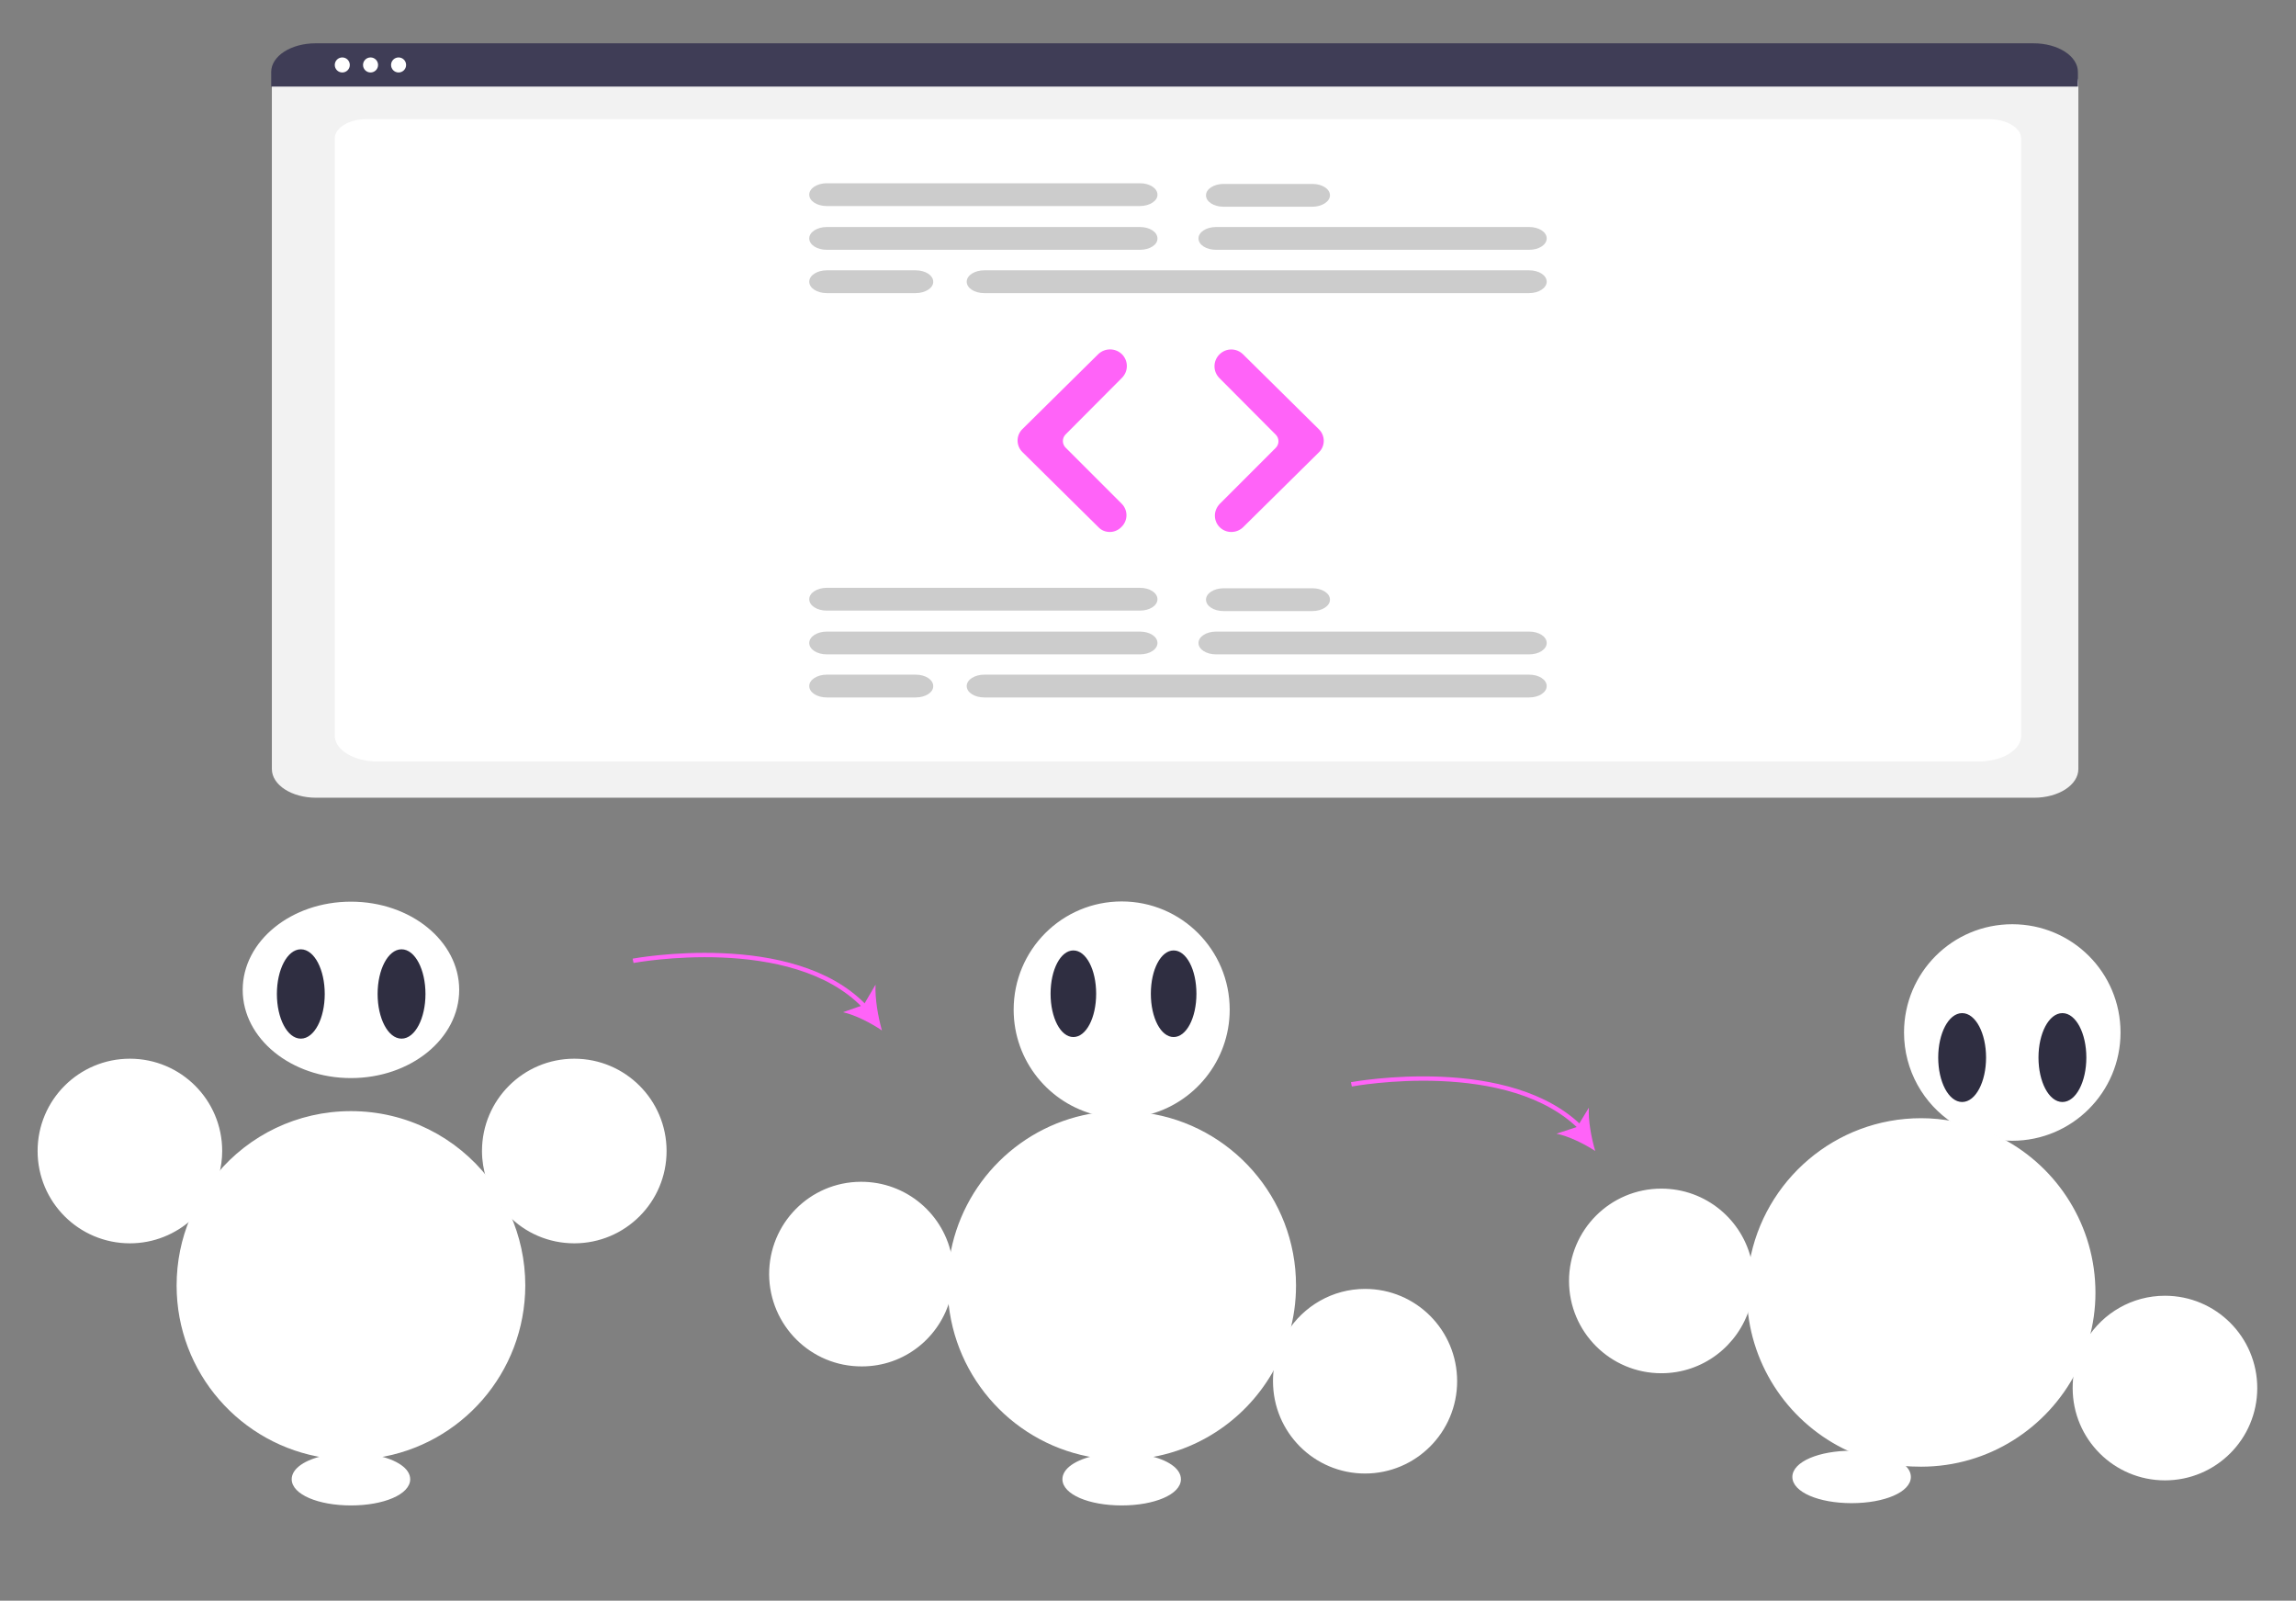 <?xml version="1.0" encoding="utf-8"?>
<!-- Generator: Adobe Illustrator 25.1.0, SVG Export Plug-In . SVG Version: 6.00 Build 0)  -->
<svg version="1.1" xmlns="http://www.w3.org/2000/svg" xmlns:xlink="http://www.w3.org/1999/xlink" x="0px" y="0px"
	 viewBox="0 0 1007.5 702.3" style="enable-background:new 0 0 1007.5 702.3;" xml:space="preserve">
<rect x="0" y="0" width="1007.5" height="702.3" fill="#808080" stroke="none"/>
<style type="text/css">
	.st0{fill:#FFFFFF;}
	.st1{fill:none;stroke:#FFFFFF;stroke-miterlimit:10;}
	.st2{fill:#2F2E41;}
	.st3{fill:none;stroke:#2F2E41;stroke-miterlimit:10;}
	.st4{fill:#FF63F8;}
	.st5{fill:#F2F2F2;}
	.st6{fill:#3F3D56;}
	.st7{fill:#CCCCCC;}
</style>
<g id="e5c6fe42-ae74-4efe-bfa8-5003ba06ab4b">
	<g id="XMLID_6_">
		<g>
			<path class="st0" d="M278.9,478.1c6.9,6.9,11.1,16.4,11.1,26.9c0,21-17,38-38,38s-38-17-38-38c0-21,17-38,38-38
				C262.5,467,272,471.3,278.9,478.1z"/>
			<path class="st0" d="M217.4,526c6.7,11.1,10.5,24.1,10.6,38c0,40.9-33.1,74-74,74s-74-33.1-74-74c0-12.3,3-24,8.4-34.2
				c2-2.6,3.8-5.4,5.1-8.4c13.4-19,35.5-31.4,60.5-31.4C180.9,490,204.5,504.4,217.4,526z"/>
			<path class="st0" d="M213.9,517.2c3.8,4.8,6.9,10.1,9.5,15.7c-2.1-2.2-4-4.6-5.6-7.2C216.2,523.1,214.9,520.2,213.9,517.2z"/>
			<path class="st0" d="M292,505c0,22.1-17.9,40-40,40c-11.2,0-21.4-4.6-28.6-12.1c-2.5-5.6-5.7-10.9-9.5-15.7
				c-1.2-3.9-1.9-8-1.9-12.2c0-22.1,17.9-40,40-40S292,482.9,292,505z M290,505c0-10.5-4.3-20-11.1-26.9
				C272,471.3,262.5,467,252,467c-21,0-38,17-38,38c0,21,17,38,38,38S290,526,290,505z"/>
			<path class="st0" d="M230,564c-0.1,38.1-28,69.6-64.6,75.1c-3.4-0.7-7.3-1.1-11.4-1.1c40.9,0,74-33.1,74-74
				c0-13.9-3.9-26.9-10.6-38l0.3-0.2c1.6,2.6,3.5,5,5.6,7.2C227.6,542.4,230,552.9,230,564z"/>
			<ellipse class="st0" cx="154" cy="434.3" rx="45" ry="36.6"/>
			<path class="st0" d="M154,640c-3.9,0-7.7-0.3-11.4-0.9c3.4-0.7,7.3-1.1,11.5-1.1c4.1,0,8,0.4,11.4,1.1
				C161.7,639.7,157.9,640,154,640C154,640,154,640,154,640z"/>
			<path class="st0" d="M154,640c14.1,0,23.5,4.7,23.5,9c0,4.4-9.4,9-23.5,9s-23.5-4.6-23.5-9C130.5,644.7,139.9,640,154,640
				C154,640,154,640,154,640z"/>
			<path class="st0" d="M179.5,649c0,6.2-11.2,11-25.5,11s-25.5-4.8-25.5-11c0-4.4,5.6-8.1,14-9.9c3.7,0.6,7.6,0.9,11.4,0.9
				c-14.1,0-23.5,4.7-23.5,9c0,4.4,9.4,9,23.5,9s23.5-4.6,23.5-9c0-4.3-9.4-9-23.5-9c3.9,0,7.7-0.3,11.4-0.9
				C173.8,640.9,179.5,644.6,179.5,649z"/>
			<path class="st0" d="M201,434.3c0,21.1-21.1,38.2-47,38.2s-47-17.2-47-38.2s21.1-38.2,47-38.2S201,413.2,201,434.3z M199,434.3
				c0-20.2-20.2-36.6-45-36.6s-45,16.4-45,36.6s20.2,36.6,45,36.6S199,454.4,199,434.3z"/>
			<path class="st0" d="M217.4,526C204.5,504.4,180.9,490,154,490c-25,0-47.1,12.4-60.5,31.4c0.9-2,1.6-4,2.2-6.1
				c13.9-16.7,34.9-27.3,58.4-27.3c24.3,0,46,11.4,59.9,29.2c1,3,2.3,5.9,3.9,8.5L217.4,526z"/>
			<path class="st0" d="M83.9,478.1C90.7,485,95,494.5,95,505c0,5.5-1.2,10.7-3.3,15.4c-1.9,2.7-3.6,5.5-5.1,8.4
				C79.7,537.4,69,543,57,543c-21,0-38-17-38-38c0-21,17-38,38-38C67.5,467,77,471.3,83.9,478.1z"/>
			<path class="st0" d="M88.4,529.8c1.5-2.9,3.2-5.7,5.1-8.4C92.1,524.4,90.4,527.2,88.4,529.8z"/>
			<path class="st0" d="M91.7,520.4c-1.3,3-3,5.8-5.1,8.4C88.2,525.9,89.9,523.1,91.7,520.4z"/>
			<path class="st0" d="M86.7,528.8c2-2.5,3.8-5.3,5.1-8.4c1.2-1.8,2.5-3.4,3.9-5.1c-0.6,2.1-1.3,4.1-2.2,6.1
				c-1.9,2.7-3.6,5.5-5.1,8.4c-1.3,1.7-2.8,3.3-4.4,4.8C84.7,532.6,85.7,530.7,86.7,528.8z"/>
			<path class="st0" d="M80,564c0,40.9,33.1,74,74,74c-4.1,0-8,0.4-11.5,1.1C106,633.6,78,602.1,78,564c0-10.4,2.1-20.4,5.9-29.4
				c1.6-1.5,3.1-3.1,4.4-4.8C83,540,80,551.7,80,564z"/>
			<path class="st0" d="M17,505c0-22.1,17.9-40,40-40s40,17.9,40,40c0,3.6-0.5,7-1.4,10.3c-1.4,1.6-2.7,3.3-3.9,5.1
				c2.1-4.7,3.3-9.9,3.3-15.4c0-10.5-4.3-20-11.1-26.9C77,471.3,67.5,467,57,467c-21,0-38,17-38,38c0,21,17,38,38,38
				c12,0,22.7-5.6,29.7-14.2c-1,1.9-1.9,3.8-2.7,5.8C76.8,541,67.4,545,57,545C34.9,545,17,527.1,17,505z"/>
		</g>
		<g>
			<path class="st1" d="M154,640c-3.9,0-7.7-0.3-11.4-0.9C106,633.6,78,602.1,78,564c0-10.4,2.1-20.4,5.9-29.4
				c0.8-2,1.7-3.9,2.7-5.8c1.5-2.9,3.2-5.7,5.1-8.4c1.2-1.8,2.5-3.4,3.9-5.1c13.9-16.7,34.9-27.3,58.4-27.3
				c24.3,0,46,11.4,59.9,29.2c3.8,4.8,6.9,10.1,9.5,15.7c4.2,9.5,6.6,20,6.6,31.1c-0.1,38.1-28,69.6-64.6,75.1
				C161.7,639.7,157.9,640,154,640"/>
			<path class="st1" d="M217.4,526C204.5,504.4,180.9,490,154,490c-25,0-47.1,12.4-60.5,31.4c-1.9,2.7-3.6,5.5-5.1,8.4
				C83,540,80,551.7,80,564c0,40.9,33.1,74,74,74s74-33.1,74-74C228,550.1,224.1,537.1,217.4,526z"/>
			<ellipse class="st1" cx="154" cy="434.3" rx="47" ry="38.2"/>
			<ellipse class="st1" cx="154" cy="434.3" rx="45" ry="36.6"/>
			<path class="st1" d="M213.9,517.2c-1.2-3.9-1.9-8-1.9-12.2c0-22.1,17.9-40,40-40s40,17.9,40,40c0,22.1-17.9,40-40,40
				c-11.2,0-21.4-4.6-28.6-12.1c-2.1-2.2-4-4.6-5.6-7.2C216.2,523.1,214.9,520.2,213.9,517.2z"/>
			<path class="st1" d="M252,467c-21,0-38,17-38,38c0,21,17,38,38,38s38-17,38-38c0-10.5-4.3-20-11.1-26.9
				C272,471.3,262.5,467,252,467z"/>
			<path class="st1" d="M83.9,534.6C76.8,541,67.4,545,57,545c-22.1,0-40-17.9-40-40s17.9-40,40-40s40,17.9,40,40
				c0,3.6-0.5,7-1.4,10.3c-0.6,2.1-1.3,4.1-2.2,6.1c-1.4,3-3.1,5.8-5.1,8.4C87,531.5,85.5,533.1,83.9,534.6z"/>
			<path class="st1" d="M91.7,520.4c2.1-4.7,3.3-9.9,3.3-15.4c0-10.5-4.3-20-11.1-26.9C77,471.3,67.5,467,57,467c-21,0-38,17-38,38
				c0,21,17,38,38,38c12,0,22.7-5.6,29.7-14.2C88.7,526.2,90.4,523.4,91.7,520.4z"/>
			<path class="st1" d="M165.4,639.1c8.4,1.8,14.1,5.5,14.1,9.9c0,6.2-11.2,11-25.5,11s-25.5-4.8-25.5-11c0-4.4,5.6-8.1,14-9.9
				c3.4-0.7,7.3-1.1,11.5-1.1C158.1,638,162,638.4,165.4,639.1z"/>
			<path class="st1" d="M154,640C154,640,154,640,154,640c-14.1,0-23.5,4.7-23.5,9c0,4.4,9.4,9,23.5,9s23.5-4.6,23.5-9
				C177.5,644.7,168.1,640,154,640z"/>
		</g>
	</g>
	<g id="XMLID_5_">
		<g>
			<path class="st2" d="M176.2,417c5.6,0,10,8.4,10,19.1c0,10.7-4.4,19.1-10,19.1s-10-8.4-10-19.1C166.2,425.4,170.6,417,176.2,417z
				 M184.2,436.1c0-9.3-3.7-17.1-8-17.1s-8,7.8-8,17.1c0,9.2,3.7,17.1,8,17.1S184.2,445.3,184.2,436.1z"/>
			<ellipse class="st2" cx="176.2" cy="436.1" rx="8" ry="17.1"/>
			<path class="st2" d="M132,417c5.6,0,10,8.4,10,19.1c0,10.7-4.4,19.1-10,19.1s-10-8.4-10-19.1C122,425.4,126.4,417,132,417z
				 M140.1,436.1c0-9.3-3.7-17.1-8-17.1s-8,7.8-8,17.1c0,9.2,3.7,17.1,8,17.1S140.1,445.3,140.1,436.1z"/>
			<ellipse class="st2" cx="132" cy="436.1" rx="8" ry="17.1"/>
		</g>
		<g>
			<ellipse class="st3" cx="132" cy="436.1" rx="10" ry="19.1"/>
			<ellipse class="st3" cx="132" cy="436.1" rx="8" ry="17.1"/>
			<ellipse class="st3" cx="176.2" cy="436.1" rx="10" ry="19.1"/>
			<ellipse class="st3" cx="176.2" cy="436.1" rx="8" ry="17.1"/>
		</g>
	</g>
	<g id="XMLID_2_">
		<g>
			<path class="st0" d="M599.1,566c22.1,0,39.9,17.9,39.9,40c0,22.1-17.9,40-39.9,40c-22.1,0-39.9-17.9-39.9-40
				c0-2.6,0.2-5.1,0.7-7.5c2.2-4.3,4-8.9,5.4-13.7c0,0,0,0,0,0C572.3,573.5,584.8,566,599.1,566z M599.1,644c21,0,37.9-17,37.9-38
				c0-21-17-38-37.9-38c-21,0-37.9,17-37.9,38C561.1,627,578.1,644,599.1,644z"/>
			<path class="st0" d="M637,606c0,21-17,38-37.9,38s-37.9-17-37.9-38c0-21,17-38,37.9-38C620,568,637,585,637,606z"/>
			<path class="st0" d="M568.1,564c0,7.2-1,14.2-2.9,20.8c0,0,0,0,0,0c-1.3,2.1-2.4,4.2-3.3,6.5l-0.9-0.2c3.3-8.4,5.1-17.5,5.1-27.1
				c0-40.8-33.1-73.9-73.9-74c3.7,0,7.3-0.4,10.7-1.2C539.8,494,568.1,525.7,568.1,564z"/>
			<path class="st0" d="M561.9,591.3c0.9-2.3,2-4.5,3.3-6.5c-1.3,4.8-3.2,9.3-5.4,13.7C560.3,596,561,593.6,561.9,591.3z"/>
			<path class="st0" d="M561,591.1l0.9,0.2c-0.9,2.3-1.6,4.7-2.1,7.2c-10.9,21.4-31.6,36.9-56.2,40.6c-3.4-0.7-7.3-1.1-11.4-1.1
				C523.5,638,550.2,618.6,561,591.1z"/>
			<path class="st0" d="M566.1,564c0,9.6-1.8,18.7-5.1,27.1c-10.8,27.5-37.5,46.9-68.8,46.9c-40.8,0-73.9-33.1-73.9-74
				c0-1.3,0-2.5,0.1-3.8c2-39.1,34.3-70.2,73.8-70.2C533,490.1,566.1,523.2,566.1,564z"/>
			<path class="st0" d="M492.2,396c25.9,0,46.9,21,46.9,47c0,22.2-15.5,40.9-36.2,45.8c-3.5-0.5-7.1-0.8-10.7-0.8
				c24.8,0,44.9-20.2,44.9-45c0-12.4-5-23.7-13.2-31.8c-8.1-8.2-19.3-13.2-31.7-13.2c-24.8,0-44.9,20.1-44.9,45s20.1,45,44.9,45
				c-3.6,0-7.2,0.3-10.7,0.8c-20.7-4.9-36.2-23.5-36.2-45.8C445.3,417,466.3,396,492.2,396z"/>
			<path class="st0" d="M537.2,443c0,24.8-20.1,45-44.9,45c0,0,0,0,0,0c-24.8,0-44.9-20.1-44.9-45s20.1-45,44.9-45
				c12.4,0,23.6,5,31.7,13.2C532.1,419.3,537.2,430.6,537.2,443z"/>
			<path class="st0" d="M503.7,639.1c8.4,1.8,14,5.5,14,9.9c0,6.2-11.2,11-25.5,11s-25.5-4.8-25.5-11c0-4.4,5.6-8.1,14-9.9
				c3.7,0.6,7.5,0.9,11.4,0.9c-14,0-23.4,4.7-23.4,9c0,4.4,9.4,9,23.5,9c14,0,23.5-4.6,23.5-9c0-4.3-9.4-9-23.5-9
				C496.1,640,499.9,639.7,503.7,639.1z"/>
			<path class="st0" d="M492.2,640c14,0,23.5,4.7,23.5,9c0,4.4-9.4,9-23.5,9c-14,0-23.5-4.6-23.5-9C468.8,644.7,478.2,640,492.2,640
				C492.2,640,492.2,640,492.2,640z"/>
			<path class="st0" d="M492.3,488c3.6,0,7.2,0.3,10.7,0.8c-3.4,0.8-7,1.2-10.7,1.2c-3.7,0-7.3-0.4-10.7-1.2
				C485,488.3,488.6,488,492.3,488C492.3,488,492.3,488,492.3,488z"/>
			<path class="st0" d="M503.7,639.1c-3.7,0.6-7.5,0.9-11.4,0.9c0,0,0,0,0,0c-3.9,0-7.7-0.3-11.4-0.9c3.4-0.7,7.3-1.1,11.4-1.1
				C496.4,638,500.2,638.4,503.7,639.1z"/>
			<path class="st0" d="M481.5,488.8c3.5,0.8,7,1.2,10.7,1.2c-39.5,0-71.8,31.1-73.8,70.2l-0.6,0c0-0.4,0-0.8,0-1.2
				c0-0.1,0-0.2,0-0.2c0-2.2-0.2-4.4-0.6-6.6C422.4,519.3,448.5,493.4,481.5,488.8z"/>
			<path class="st0" d="M492.2,638c-4.1,0-8,0.4-11.4,1.1c-34.8-5.3-61.8-34.2-64.3-69.9c0.8-2.9,1.2-6,1.3-9.1l0.6,0
				c-0.1,1.3-0.1,2.5-0.1,3.8C418.4,604.9,451.4,638,492.2,638z"/>
			<path class="st0" d="M417.9,559c0,0.4,0,0.8,0,1.2c-0.1,3.1-0.5,6.2-1.3,9.1c-0.1-1.7-0.2-3.5-0.2-5.3c0-4,0.3-8,0.9-11.8
				c0.4,2.1,0.6,4.3,0.6,6.6C417.9,558.8,417.9,558.9,417.9,559z"/>
			<path class="st0" d="M417.3,552.2c-0.6,3.9-0.9,7.8-0.9,11.8c0,1.8,0.1,3.5,0.2,5.3c-4.5,17.1-19.9,29.7-38.4,29.7
				c-22.1,0.1-40-17.7-40.2-39.8c-0.1-22.1,17.6-40.1,39.7-40.2C397.5,518.9,414,533.2,417.3,552.2z M415.9,559.2c0-0.1,0-0.2,0-0.2
				c0-20.9-16.8-37.9-37.7-38c-21-0.1-38,16.8-38.2,37.8c-0.1,21,16.8,38.1,37.7,38.2C398.7,597.1,415.8,580.2,415.9,559.2z"/>
			<path class="st0" d="M415.9,559c0,0.1,0,0.2,0,0.2c-0.1,21-17.2,37.9-38.2,37.8c-20.9-0.1-37.8-17.2-37.7-38.2
				c0.1-21,17.2-37.9,38.2-37.8C399.1,521.1,415.9,538.1,415.9,559z"/>
		</g>
		<g>
			<path class="st1" d="M565.2,584.8c-1.3,4.8-3.2,9.3-5.4,13.7c-10.9,21.4-31.6,36.9-56.2,40.6c-3.7,0.6-7.5,0.9-11.4,0.9"/>
			<path class="st1" d="M492.3,488c3.6,0,7.2,0.3,10.7,0.8c36.8,5.2,65.2,36.9,65.2,75.2c0,7.2-1,14.2-2.9,20.8"/>
			<path class="st1" d="M492.2,640c-3.9,0-7.7-0.3-11.4-0.9c-34.8-5.3-61.8-34.2-64.3-69.9c-0.1-1.7-0.2-3.5-0.2-5.3
				c0-4,0.3-8,0.9-11.8c5.1-32.9,31.3-58.8,64.2-63.4c3.5-0.5,7.1-0.8,10.7-0.8"/>
			<path class="st1" d="M492.2,490c-39.5,0-71.8,31.1-73.8,70.2c-0.1,1.3-0.1,2.5-0.1,3.8c0,40.9,33.1,74,73.9,74
				c31.2,0,58-19.4,68.8-46.9c3.3-8.4,5.1-17.5,5.1-27.1C566.1,523.2,533,490.1,492.2,490z"/>
			<path class="st1" d="M492.2,490c-3.7,0-7.3-0.4-10.7-1.2c-20.7-4.9-36.2-23.5-36.2-45.8c0-26,21-47,46.9-47s46.9,21,46.9,47
				c0,22.2-15.5,40.9-36.2,45.8C499.5,489.6,495.9,490,492.2,490z"/>
			<path class="st1" d="M492.3,488c24.8,0,44.9-20.2,44.9-45c0-12.4-5-23.7-13.2-31.8c-8.1-8.2-19.3-13.2-31.7-13.2
				c-24.8,0-44.9,20.1-44.9,45S467.4,488,492.3,488C492.3,488,492.3,488,492.3,488z"/>
			<path class="st1" d="M565.2,584.8c7.1-11.3,19.6-18.8,33.8-18.8c22.1,0,39.9,17.9,39.9,40c0,22.1-17.9,40-39.9,40
				c-22.1,0-39.9-17.9-39.9-40c0-2.6,0.2-5.1,0.7-7.5c0.5-2.5,1.2-4.9,2.1-7.2C562.8,589,563.9,586.9,565.2,584.8
				C565.2,584.8,565.2,584.8,565.2,584.8z"/>
			<path class="st1" d="M599.1,568c-21,0-37.9,17-37.9,38c0,21,17,38,37.9,38s37.9-17,37.9-38C637,585,620,568,599.1,568z"/>
			<path class="st1" d="M416.6,569.3c-4.5,17.1-19.9,29.7-38.4,29.7c-22.1,0.1-40-17.7-40.2-39.8c-0.1-22.1,17.6-40.1,39.7-40.2
				c19.8-0.1,36.4,14.2,39.6,33.2c0.4,2.1,0.6,4.3,0.6,6.6c0,0.1,0,0.2,0,0.2c0,0.4,0,0.8,0,1.2
				C417.8,563.3,417.3,566.4,416.6,569.3z"/>
			<path class="st1" d="M378.2,521c-21-0.1-38,16.8-38.2,37.8c-0.1,21,16.8,38.1,37.7,38.2c21,0.1,38-16.8,38.2-37.8
				c0-0.1,0-0.2,0-0.2C415.9,538.1,399.1,521.1,378.2,521z"/>
			<path class="st1" d="M503.7,639.1c8.4,1.8,14,5.5,14,9.9c0,6.2-11.2,11-25.5,11s-25.5-4.8-25.5-11c0-4.4,5.6-8.1,14-9.9
				c3.4-0.7,7.3-1.1,11.4-1.1C496.4,638,500.2,638.4,503.7,639.1z"/>
			<path class="st1" d="M492.2,640C492.2,640,492.2,640,492.2,640c-14,0-23.5,4.7-23.5,9c0,4.4,9.4,9,23.5,9c14,0,23.5-4.6,23.5-9
				C515.7,644.7,506.3,640,492.2,640z"/>
		</g>
	</g>
	<g id="XMLID_1_">
		<g>
			<path class="st2" d="M515,417c5.6,0,10,8.4,10,19s-4.4,19-10,19s-10-8.4-10-19S509.4,417,515,417z M523,436c0-9.2-3.7-17-8-17
				c-4.3,0-8,7.8-8,17c0,9.2,3.7,17,8,17C519.3,453,523,445.2,523,436z"/>
			<ellipse class="st2" cx="515" cy="436" rx="8" ry="17"/>
			<path class="st2" d="M471,417c5.6,0,10,8.4,10,19s-4.4,19-10,19s-10-8.4-10-19S465.4,417,471,417z M479,436c0-9.2-3.7-17-8-17
				s-8,7.8-8,17c0,9.2,3.7,17,8,17S479,445.2,479,436z"/>
			<ellipse class="st2" cx="471" cy="436" rx="8" ry="17"/>
		</g>
		<g>
			<ellipse class="st3" cx="471" cy="436" rx="8" ry="17"/>
			<ellipse class="st3" cx="515" cy="436" rx="8" ry="17"/>
		</g>
	</g>
	<g id="XMLID_3_">
		<g>
			<path class="st0" d="M950,569c22.1,0,40,17.9,40,40c0,22.1-17.9,40-40,40c-22.1,0-40-17.9-40-40c0-2.6,0.2-5.1,0.7-7.5
				c2.2-4.3,4-8.9,5.4-13.7c0,0,0,0,0,0C923.2,576.5,935.7,569,950,569z M950,647c21,0,38-17,38-38c0-10.5-4.3-20-11.1-26.9
				S960.5,571,950,571c-21,0-38,17-38,38C912,630,929,647,950,647z"/>
			<path class="st0" d="M988,609c0,21-17,38-38,38s-38-17-38-38c0-21,17-38,38-38c10.5,0,20,4.3,26.9,11.1S988,598.5,988,609z"/>
			<path class="st0" d="M883,406c26,0,47,21,47,47c0,25.9-21,47-47,47c-1.5,0-3-0.1-4.5-0.2c-2.3-1.2-4.7-2.3-7.1-3.3
				c3.7,1,7.6,1.5,11.6,1.5c24.8,0,45-20.1,45-45c0-12.4-5-23.7-13.2-31.8c-8.1-8.2-19.4-13.2-31.8-13.2c-24.8,0-45,20.1-45,45
				c0,18.4,11.1,34.3,26.9,41.2c-2.5-0.8-5-1.4-7.6-1.9C844.5,484,836,469.5,836,453C836,427,857,406,883,406z"/>
			<path class="st0" d="M919,567c0,7.2-1,14.2-2.9,20.8c0,0,0,0,0,0c-1.3,2.1-2.4,4.2-3.3,6.5l-0.9-0.2c3.3-8.4,5.1-17.5,5.1-27.1
				c0-31.1-19.3-57.7-46.5-68.7c2.6,0.7,5.2,1.2,8,1.5C902.6,512.5,919,537.9,919,567z"/>
			<path class="st0" d="M928,453c0,24.9-20.2,45-45,45c-4,0-7.9-0.5-11.6-1.5c-2.1-0.9-4.3-1.6-6.5-2.3c-15.9-7-26.9-22.8-26.9-41.2
				c0-24.9,20.2-45,45-45c12.4,0,23.7,5,31.8,13.2C923,429.3,928,440.6,928,453z"/>
			<path class="st0" d="M912.8,594.3c0.9-2.3,2-4.5,3.3-6.5c-1.4,4.8-3.2,9.3-5.4,13.7C911.2,599,911.9,596.6,912.8,594.3z"/>
			<path class="st0" d="M911.9,594.1l0.9,0.2c-0.9,2.3-1.6,4.7-2.1,7.2C898.1,626.1,872.5,643,843,643c-2.8,0-5.5-0.1-8.2-0.4
				c-1.3-1.1-3.1-2-5.1-2.8c4.3,0.8,8.8,1.2,13.4,1.2C874.3,641,901,621.6,911.9,594.1z"/>
			<path class="st0" d="M917,567c0,9.6-1.8,18.7-5.1,27.1C901,621.6,874.3,641,843,641c-4.6,0-9-0.4-13.4-1.2c-2.5-1-5.6-1.8-9-2.2
				c-29.9-9.5-51.7-37.5-51.7-70.6c0-1,0-2,0.1-2.9c1.5-39.5,34-71.1,73.9-71.1c7.4,0,14.6,1.1,21.4,3.2c2,0.8,4,1.6,6.2,2.2
				C897.7,509.3,917,535.9,917,567z"/>
			<path class="st0" d="M871.4,496.5c2.4,1,4.8,2.1,7.1,3.3c-2.7-0.3-5.4-0.8-8-1.5c-2-0.8-4.1-1.5-6.2-2.2
				c-2.5-1.1-4.8-2.4-7.1-3.8c2.6,0.5,5.2,1.1,7.6,1.9C867,495.1,869.2,495.9,871.4,496.5z"/>
			<path class="st0" d="M864.9,494.2c2.2,0.7,4.3,1.4,6.5,2.3C869.2,495.9,867,495.1,864.9,494.2z"/>
			<path class="st0" d="M864.4,496.2c2.1,0.6,4.1,1.3,6.2,2.2C868.4,497.8,866.4,497,864.4,496.2z"/>
			<path class="st0" d="M857.3,492.4c2.2,1.5,4.6,2.8,7.1,3.8c-6.8-2.1-13.9-3.2-21.4-3.2c-39.9,0-72.4,31.6-73.9,71.1H769
				c0-0.7,0-1.4,0-2.1c0-2.8-0.3-5.6-0.8-8.2c6.3-35.7,37.4-62.8,74.8-62.8C847.9,491,852.7,491.5,857.3,492.4z"/>
			<path class="st0" d="M834.8,642.6c2.1,1.6,3.2,3.4,3.2,5.4c0,6.2-11.2,11-25.5,11s-25.5-4.8-25.5-11c0-6.2,11.2-11,25.5-11
				c0.3,0,0.6,0,0.9,0c2.2,0.9,4.5,1.8,6.8,2.5c-2.3-0.3-4.9-0.5-7.6-0.5c-14.1,0-23.5,4.7-23.5,9c0,4.4,9.4,9,23.5,9
				s23.5-4.6,23.5-9c0-2.2-2.5-4.5-6.8-6.3C831,642.1,832.9,642.4,834.8,642.6z"/>
			<path class="st0" d="M829.6,639.8c2,0.8,3.8,1.7,5.1,2.8c-1.9-0.2-3.7-0.5-5.5-0.8c-2.5-1-5.5-1.8-9.1-2.2
				c-2.3-0.7-4.6-1.6-6.8-2.5c2.6,0,5,0.2,7.3,0.6C823.6,638.5,826.6,639.2,829.6,639.8z"/>
			<path class="st0" d="M829.2,641.7c4.3,1.7,6.8,4,6.8,6.3c0,4.4-9.4,9-23.5,9s-23.5-4.6-23.5-9c0-4.3,9.4-9,23.5-9
				c2.7,0,5.3,0.2,7.6,0.5C823.1,640.4,826.1,641.2,829.2,641.7z"/>
			<path class="st0" d="M820.7,637.6c3.4,0.5,6.4,1.2,9,2.2C826.6,639.2,823.6,638.5,820.7,637.6z"/>
			<path class="st0" d="M820.1,639.5c3.5,0.5,6.6,1.3,9.1,2.2C826.1,641.2,823.1,640.4,820.1,639.5z"/>
			<path class="st0" d="M820.7,637.6c-2.3-0.3-4.7-0.5-7.3-0.6c-25.3-10.7-43.6-34.8-46.1-63.4c0.9-3,1.5-6.2,1.7-9.5h0.1
				c0,1-0.1,2-0.1,2.9C769,600.1,790.7,628.1,820.7,637.6z"/>
			<path class="st0" d="M769,562c0,0.7,0,1.4,0,2.1c-0.2,3.3-0.7,6.5-1.7,9.5c-0.2-2.2-0.3-4.4-0.3-6.6c0-4.5,0.4-8.9,1.2-13.2
				C768.7,556.4,769,559.2,769,562z"/>
			<path class="st0" d="M768.2,553.8c-0.8,4.3-1.2,8.7-1.2,13.2c0,2.2,0.1,4.4,0.3,6.6c-5,16.4-20.2,28.4-38.3,28.4
				c-22.1,0-40-17.9-40-40c0-22.1,17.9-40,40-40C748.3,522,764.4,535.6,768.2,553.8z M729,600c21,0,38-17,38-38
				c0-10.5-4.3-20-11.1-26.9S739.5,524,729,524c-21,0-38,17-38,38C691,583,708,600,729,600z"/>
			<path class="st0" d="M767,562c0,21-17,38-38,38s-38-17-38-38c0-21,17-38,38-38c10.5,0,20,4.3,26.9,11.1S767,551.5,767,562z"/>
		</g>
		<g>
			<path class="st1" d="M916.1,587.8c-1.4,4.8-3.2,9.3-5.4,13.7C898.1,626.1,872.5,643,843,643c-2.8,0-5.5-0.1-8.2-0.4
				c-1.9-0.2-3.7-0.5-5.5-0.8c-3.1-0.6-6.1-1.3-9.1-2.2c-2.3-0.7-4.6-1.6-6.8-2.5c-25.3-10.7-43.6-34.8-46.1-63.4
				c-0.2-2.2-0.3-4.4-0.3-6.6c0-4.5,0.4-8.9,1.2-13.2c6.3-35.7,37.4-62.8,74.8-62.8c4.9,0,9.7,0.5,14.3,1.4c2.6,0.5,5.2,1.1,7.6,1.9
				c2.2,0.7,4.3,1.4,6.5,2.3c2.4,1,4.8,2.1,7.1,3.3c24.1,12.7,40.5,38.1,40.5,67.2C919,574.2,918,581.2,916.1,587.8"/>
			<path class="st1" d="M864.4,496.2c-6.8-2.1-13.9-3.2-21.4-3.2c-39.9,0-72.4,31.6-73.9,71.1c0,1-0.1,2-0.1,2.9
				c0,33.1,21.7,61.1,51.7,70.6c2.9,0.9,5.9,1.7,9,2.2c4.3,0.8,8.8,1.2,13.4,1.2c31.3,0,58-19.4,68.9-46.9
				c3.3-8.4,5.1-17.5,5.1-27.1c0-31.1-19.3-57.7-46.5-68.7C868.5,497.5,866.5,496.8,864.4,496.2z"/>
			<path class="st1" d="M857.3,492.4C844.5,484,836,469.5,836,453c0-26,21-47,47-47s47,21,47,47c0,25.9-21,47-47,47
				c-1.5,0-3-0.1-4.5-0.2c-2.7-0.3-5.4-0.8-8-1.5c-2.1-0.6-4.2-1.3-6.2-2.2C861.9,495.1,859.5,493.8,857.3,492.4z"/>
			<path class="st1" d="M871.4,496.5c3.7,1,7.6,1.5,11.6,1.5c24.8,0,45-20.1,45-45c0-12.4-5-23.7-13.2-31.8
				c-8.1-8.2-19.4-13.2-31.8-13.2c-24.8,0-45,20.1-45,45c0,18.4,11.1,34.3,26.9,41.2C867,495.1,869.2,495.9,871.4,496.5z"/>
			<path class="st1" d="M916.1,587.8c7.1-11.3,19.6-18.8,33.9-18.8c22.1,0,40,17.9,40,40c0,22.1-17.9,40-40,40
				c-22.1,0-40-17.9-40-40c0-2.6,0.2-5.1,0.7-7.5c0.5-2.5,1.2-4.9,2.1-7.2C913.7,592,914.8,589.9,916.1,587.8
				C916.1,587.8,916.1,587.8,916.1,587.8z"/>
			<path class="st1" d="M950,571c-21,0-38,17-38,38c0,21,17,38,38,38s38-17,38-38c0-10.5-4.3-20-11.1-26.9S960.5,571,950,571z"/>
			<path class="st1" d="M767.3,573.6c-5,16.4-20.2,28.4-38.3,28.4c-22.1,0-40-17.9-40-40c0-22.1,17.9-40,40-40
				c19.3,0,35.4,13.6,39.2,31.8c0.6,2.7,0.8,5.4,0.8,8.2c0,0.7,0,1.4,0,2.1C768.8,567.4,768.2,570.5,767.3,573.6z"/>
			<path class="st1" d="M729,524c-21,0-38,17-38,38c0,21,17,38,38,38s38-17,38-38c0-10.5-4.3-20-11.1-26.9S739.5,524,729,524z"/>
			<path class="st1" d="M834.8,642.6c2.1,1.6,3.2,3.4,3.2,5.4c0,6.2-11.2,11-25.5,11s-25.5-4.8-25.5-11c0-6.2,11.2-11,25.5-11
				c0.3,0,0.6,0,0.9,0c2.6,0,5,0.2,7.3,0.6c3.4,0.5,6.4,1.2,9,2.2C831.7,640.6,833.4,641.5,834.8,642.6z"/>
			<path class="st1" d="M820.1,639.5c-2.3-0.3-4.9-0.5-7.6-0.5c-14.1,0-23.5,4.7-23.5,9c0,4.4,9.4,9,23.5,9s23.5-4.6,23.5-9
				c0-2.2-2.5-4.5-6.8-6.3C826.7,640.8,823.7,640,820.1,639.5z"/>
		</g>
	</g>
	<g id="XMLID_4_">
		<g>
			<path class="st2" d="M905,445c5.6,0,10,8.4,10,19s-4.4,19-10,19s-10-8.4-10-19S899.4,445,905,445z M913,464c0-9.2-3.7-17-8-17
				s-8,7.8-8,17c0,9.2,3.7,17,8,17S913,473.2,913,464z"/>
			<ellipse class="st2" cx="905" cy="464" rx="8" ry="17"/>
			<path class="st2" d="M861,445c5.6,0,10,8.4,10,19s-4.4,19-10,19s-10-8.4-10-19S855.4,445,861,445z M869,464c0-9.2-3.7-17-8-17
				s-8,7.8-8,17c0,9.2,3.7,17,8,17S869,473.2,869,464z"/>
			<ellipse class="st2" cx="861" cy="464" rx="8" ry="17"/>
		</g>
		<g>
			<ellipse class="st3" cx="861" cy="464" rx="10" ry="19"/>
			<ellipse class="st3" cx="861" cy="464" rx="8" ry="17"/>
			<ellipse class="st3" cx="905" cy="464" rx="10" ry="19"/>
			<ellipse class="st3" cx="905" cy="464" rx="8" ry="17"/>
		</g>
	</g>
	<path class="st4" d="M378.5,442.1c-31.2-32.4-99.9-19.7-100.5-19.6l-0.4-1.9c0.7-0.1,70.4-13,102.4,20.2L378.5,442.1z"/>
	<path class="st4" d="M387,452.1c-4.9-3.3-11.7-6.8-17.1-8l9.1-3.2l5.2-8.9C383.9,438.1,385.3,446.1,387,452.1z"/>
	<path class="st4" d="M693.7,496.3c-31.2-32.4-99.9-19.7-100.5-19.6l-0.4-1.9c0.7-0.1,70.4-13,102.4,20.2L693.7,496.3z"/>
	<path class="st4" d="M700,505c-4.9-3.2-11.6-6.5-17-7.6l9.1-3l5.1-8.4C696.9,491.7,698.3,499.3,700,505z"/>
</g>
<g id="Layer_2">
	<path class="st5" d="M892.6,350H138.7c-10.7,0-19.4-5.6-19.4-12.6v-301c0-5.1,6.4-9.2,14.2-9.2h764c8,0,14.5,4.2,14.5,9.4v300.8
		C912,344.4,903.3,350,892.6,350z"/>
	<path class="st0" d="M868.2,334.1H165.6c-10.3,0-18.7-5.1-18.7-11.3V60.7c0-4.6,6.2-8.4,13.8-8.4h712.1c7.8,0,14.1,3.8,14.1,8.5
		v262C886.9,329.1,878.5,334.1,868.2,334.1z"/>
	<path class="st6" d="M911.7,38H119v-6.4c0-7,8.7-12.6,19.5-12.6h753.8c10.8,0,19.5,5.6,19.5,12.6V38z"/>
	<circle class="st0" cx="150.2" cy="28.5" r="3.3"/>
	<circle class="st0" cx="162.6" cy="28.5" r="3.3"/>
	<circle class="st0" cx="174.9" cy="28.5" r="3.3"/>
	<path class="st7" d="M500.2,109.6H362.8c-4.3,0-7.7-2.2-7.7-5c0-2.8,3.5-5,7.7-5h137.4c4.3,0,7.7,2.2,7.7,5
		C508,107.4,504.5,109.6,500.2,109.6C500.2,109.6,500.2,109.6,500.2,109.6z"/>
	<path class="st7" d="M671,109.6H533.6c-4.3,0-7.7-2.2-7.7-5c0-2.8,3.5-5,7.7-5H671c4.3,0,7.7,2.2,7.7,5
		C678.7,107.4,675.3,109.6,671,109.6C671,109.6,671,109.6,671,109.6z"/>
	<path class="st7" d="M671,128.6H431.9c-4.3,0-7.7-2.2-7.7-5c0-2.8,3.5-5,7.7-5l0,0H671c4.3,0,7.7,2.2,7.7,5
		C678.7,126.3,675.3,128.6,671,128.6z"/>
	<path class="st7" d="M500.2,90.4H362.8c-4.3,0-7.7-2.2-7.7-5c0-2.8,3.5-5,7.7-5h137.4c4.3,0,7.7,2.2,7.7,5
		C508,88.1,504.5,90.4,500.2,90.4C500.3,90.4,500.2,90.4,500.2,90.4z"/>
	<path class="st7" d="M575.9,90.7h-39c-4.3,0-7.7-2.2-7.7-5c0-2.8,3.5-5,7.7-5h39c4.3,0,7.7,2.2,7.7,5
		C583.6,88.4,580.1,90.7,575.9,90.7C575.9,90.7,575.9,90.7,575.9,90.7z"/>
	<path class="st7" d="M401.8,128.6h-39c-4.3,0-7.7-2.2-7.7-5c0-2.8,3.5-5,7.7-5h39c4.3,0,7.7,2.2,7.7,5
		C409.6,126.3,406.1,128.6,401.8,128.6C401.9,128.6,401.9,128.6,401.8,128.6z"/>
	<path class="st7" d="M500.2,287.1H362.8c-4.3,0-7.7-2.2-7.7-5s3.5-5,7.7-5h137.4c4.3,0,7.7,2.2,7.7,5S504.5,287.1,500.2,287.1
		L500.2,287.1z"/>
	<path class="st7" d="M671,287.1H533.6c-4.3,0-7.7-2.2-7.7-5s3.5-5,7.7-5l0,0H671c4.3,0,7.7,2.2,7.7,5S675.3,287.1,671,287.1z"/>
	<path class="st7" d="M671,306H431.9c-4.3,0-7.7-2.2-7.7-5c0-2.8,3.5-5,7.7-5l0,0H671c4.3,0,7.7,2.2,7.7,5
		C678.7,303.8,675.3,306,671,306C671,306,671,306,671,306z"/>
	<path class="st7" d="M500.2,267.9H362.8c-4.3,0-7.7-2.2-7.7-5s3.5-5,7.7-5l0,0h137.4c4.3,0,7.7,2.2,7.7,5S504.5,267.9,500.2,267.9z
		"/>
	<path class="st7" d="M575.9,268.1h-39c-4.3,0-7.7-2.2-7.7-5c0-2.8,3.5-5,7.7-5h39c4.3,0,7.7,2.2,7.7,5
		C583.6,265.9,580.1,268.1,575.9,268.1z"/>
	<path class="st7" d="M401.8,306h-39c-4.3,0-7.7-2.2-7.7-5c0-2.8,3.5-5,7.7-5l0,0h39c4.3,0,7.7,2.2,7.7,5
		C409.6,303.8,406.1,306,401.8,306C401.9,306,401.9,306,401.8,306z"/>
	<path class="st4" d="M487,233.4c-1.9,0-3.7-0.7-5-2.1l-33.4-33c-2.7-2.7-2.8-7.1-0.1-9.9c0,0,0,0,0.1-0.1l33.3-32.9
		c2.9-2.8,7.5-2.8,10.4,0l0,0c2.9,2.9,2.9,7.5,0,10.4l-24.7,24.8c-1.6,1.6-1.6,4.2,0,5.8l24.6,24.6c2.8,2.8,2.8,7.3,0,10.1
		C490.8,232.6,488.9,233.4,487,233.4L487,233.4z"/>
	<path class="st4" d="M540.3,233.4c-4,0-7.2-3.2-7.2-7.2c0-1.9,0.8-3.7,2.1-5.1l24.6-24.6c1.6-1.6,1.6-4.2,0-5.8l-24.7-24.8
		c-2.9-2.9-2.9-7.5,0-10.4c0,0,0,0,0,0l0,0c2.9-2.9,7.5-2.9,10.4,0l33.3,32.9c2.7,2.7,2.8,7.1,0.1,9.9c0,0,0,0-0.1,0.1l-33.4,33
		C544,232.7,542.2,233.4,540.3,233.4z"/>
</g>
</svg>
